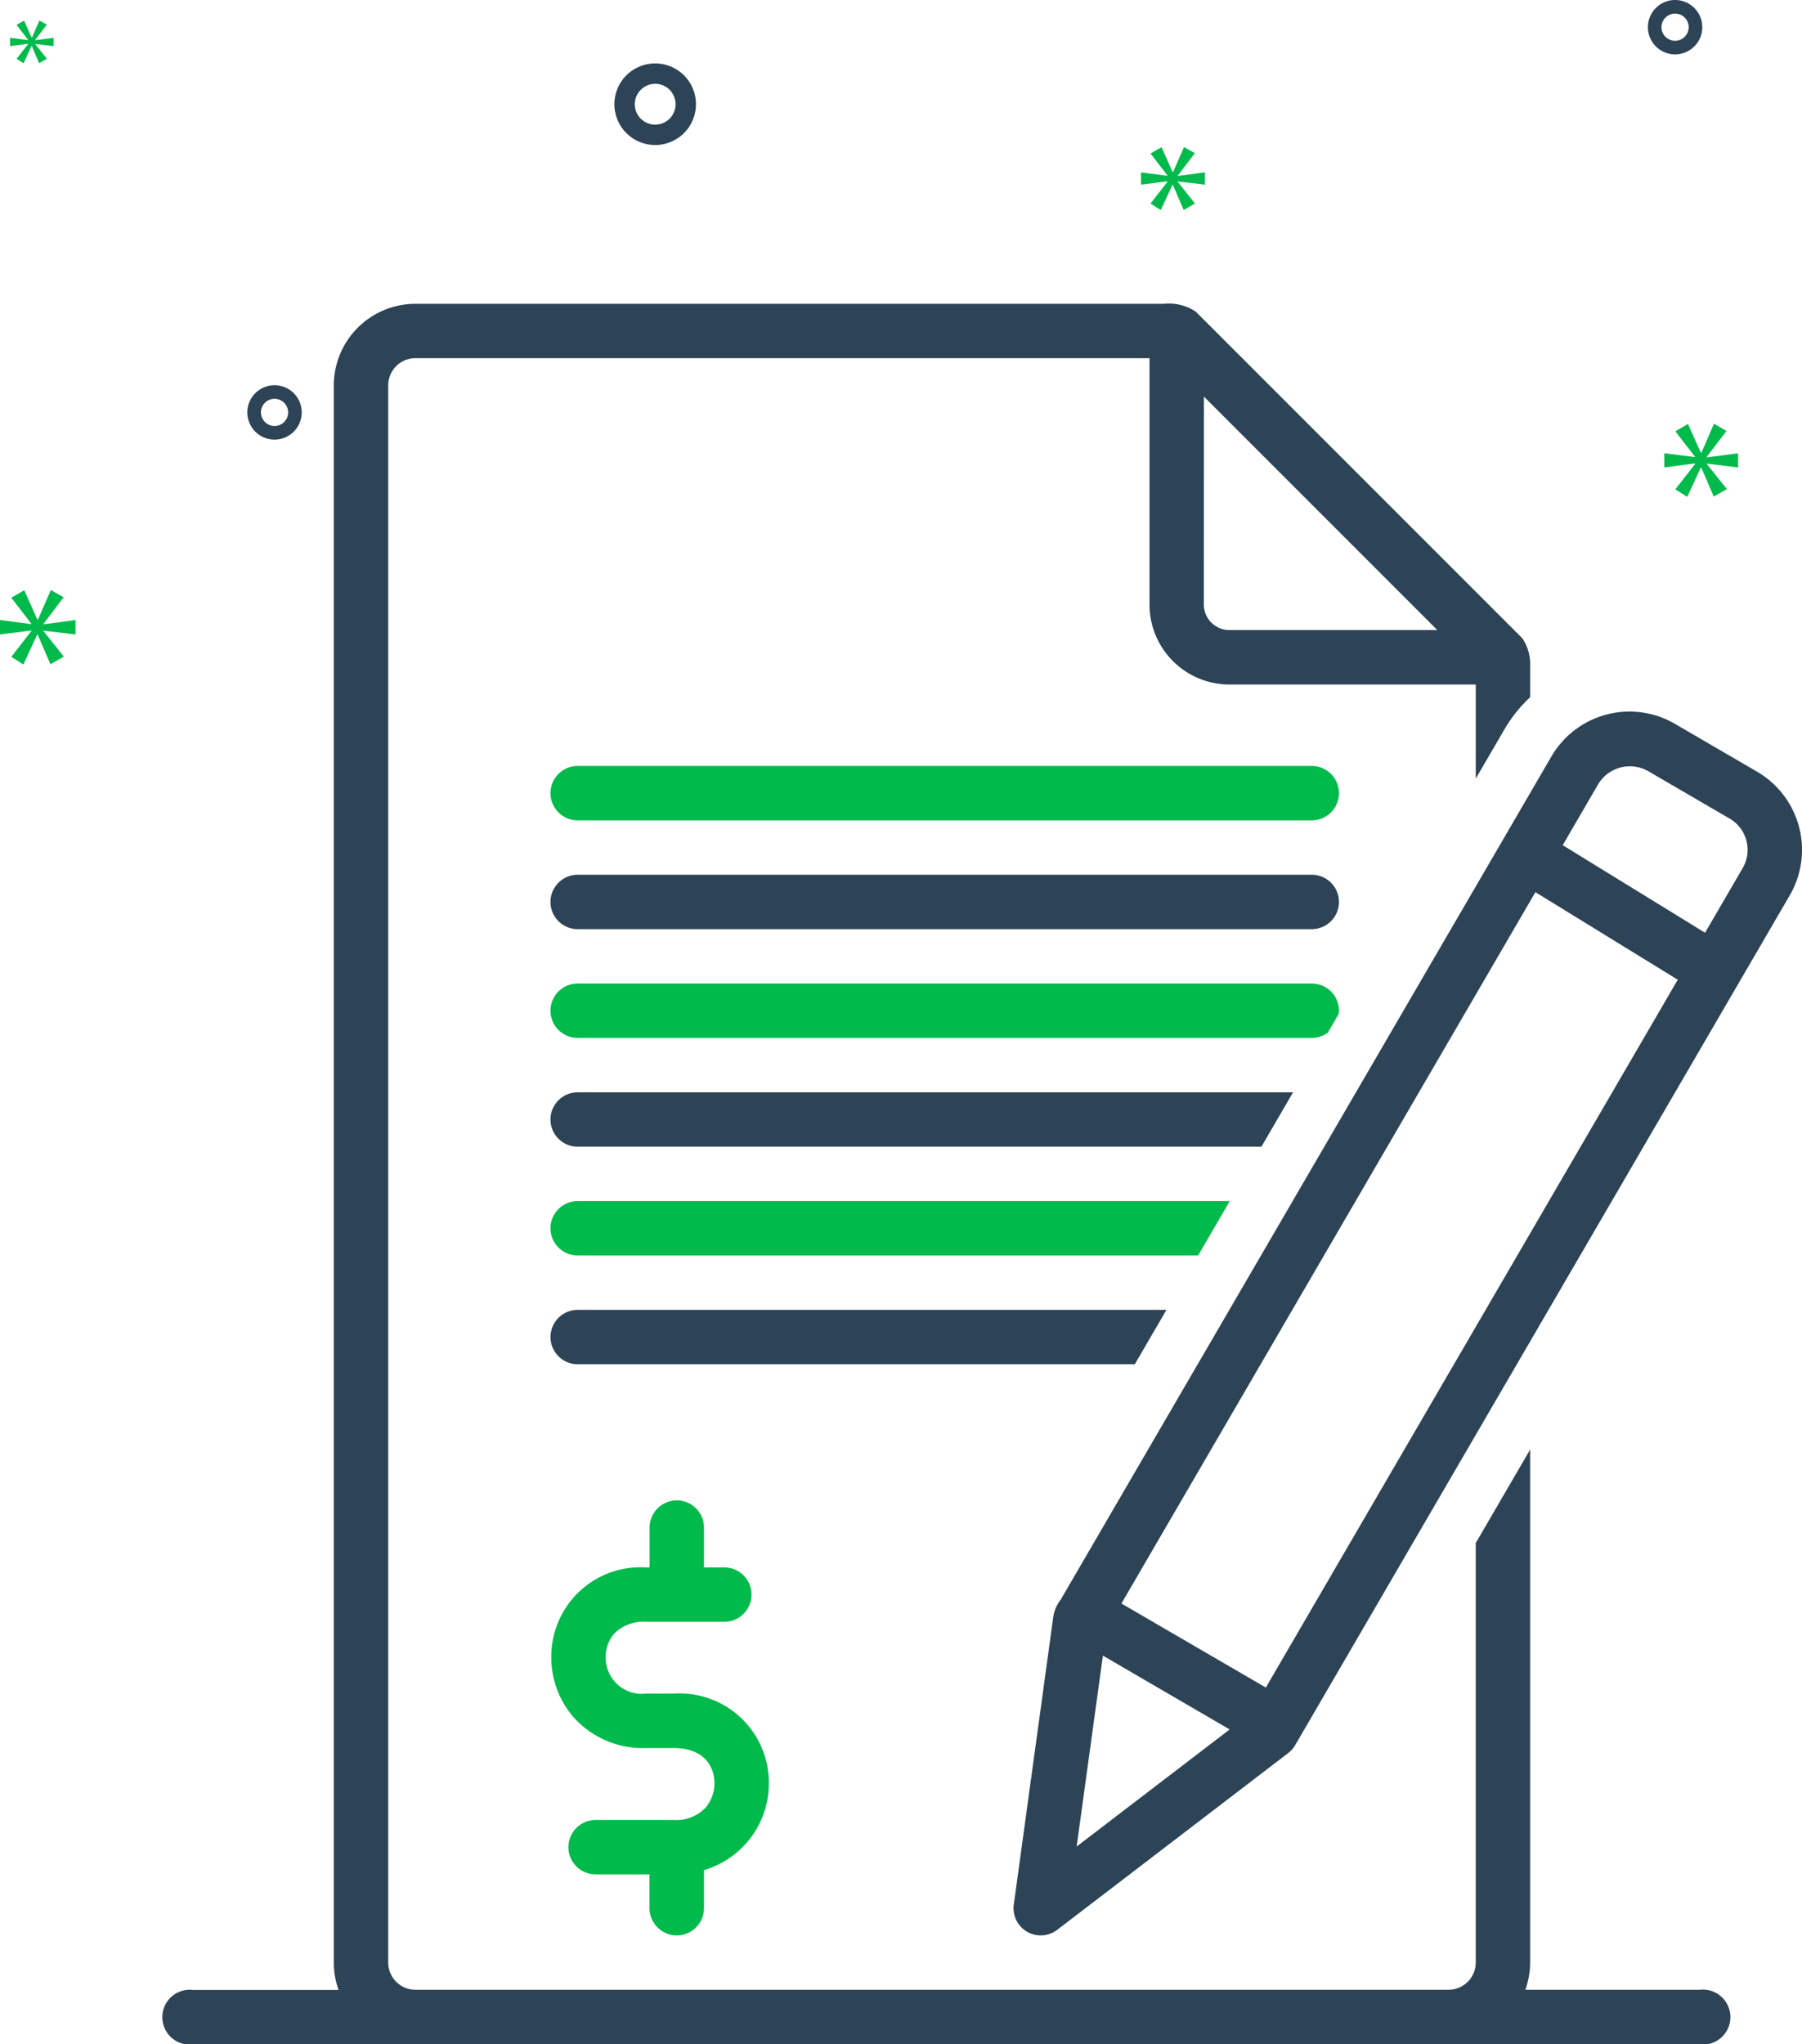 <svg xmlns="http://www.w3.org/2000/svg" width="99.823" height="113.216" viewBox="0 0 99.823 113.216">
  <g id="Group_288" data-name="Group 288" transform="translate(-724 -3211)">
    <path id="Path_349" data-name="Path 349" d="M1280.972,1483.3h-40.666a1.506,1.506,0,0,0,0,3.012h40.666a1.506,1.506,0,0,0,0-3.012Z" transform="translate(-484.305 1770.12)" fill="#00ba4b"/>
    <path id="Path_350" data-name="Path 350" d="M1280.972,1643.3h-40.666a1.506,1.506,0,0,0,0,3.012h40.666a1.506,1.506,0,0,0,0-3.012Z" transform="translate(-484.305 1616.145)" fill="#2d4356"/>
    <path id="Path_351" data-name="Path 351" d="M1246.951,2587.591a1.506,1.506,0,0,0,1.506-1.506v-2.109a5,5,0,0,0,3.592-4.816,4.943,4.943,0,0,0-5.256-4.959h-1.547a2,2,0,0,1-2.233-2.026,1.914,1.914,0,0,1,.508-1.336,2.3,2.3,0,0,1,1.724-.614h4.338a1.506,1.506,0,1,0,0-3.012h-1.126v-2.207a1.506,1.506,0,0,0-3.012,0v2.207h-.2a4.939,4.939,0,0,0-5.245,4.966,5.01,5.01,0,0,0,1.352,3.46,5.16,5.16,0,0,0,3.893,1.578h1.547c1.653,0,2.244,1.005,2.244,1.947a2.058,2.058,0,0,1-.535,1.4,2.252,2.252,0,0,1-1.71.636h-4.338a1.506,1.506,0,0,0,0,3.012h2.986v1.875A1.511,1.511,0,0,0,1246.951,2587.591Z" transform="translate(-485.459 730.593)" fill="#00ba4b"/>
    <path id="Path_352" data-name="Path 352" d="M1961.216,1406.629l-4.545-2.647a5.006,5.006,0,0,0-6.849,1.807s-27.178,46.686-27.178,46.69a2.035,2.035,0,0,0-.411.93l-2.191,15.958a1.505,1.505,0,0,0,2.406,1.4l12.791-9.786a1.477,1.477,0,0,0,.388-.437l27.4-47.067A5.011,5.011,0,0,0,1961.216,1406.629Zm-12.279,6.672,7.885,4.85-22.818,39.2-8-4.654Zm-23.959,42.281,7.022,4.089-8.476,6.484Zm35.443-43.618-2.086,3.585-7.885-4.85,1.973-3.393a2.052,2.052,0,0,1,2.734-.723l4.541,2.643A2.008,2.008,0,0,1,1960.422,1411.964Z" transform="translate(-1139.882 1847.108)" fill="#2d4356"/>
    <path id="Path_353" data-name="Path 353" d="M1272.922,2283.3h-32.615a1.506,1.506,0,0,0,0,3.012h30.861Z" transform="translate(-484.305 1000.242)" fill="#2d4356"/>
    <path id="Path_354" data-name="Path 354" d="M1276.427,2123.3h-36.121a1.506,1.506,0,0,0,0,3.012h34.37Z" transform="translate(-484.305 1154.218)" fill="#00ba4b"/>
    <path id="Path_355" data-name="Path 355" d="M1279.936,1963.3h-39.63a1.506,1.506,0,1,0,0,3.012h37.875Z" transform="translate(-484.305 1308.194)" fill="#2d4356"/>
    <path id="Path_356" data-name="Path 356" d="M1281.864,1806.018l.595-1.028a1.447,1.447,0,0,0,.019-.184,1.506,1.506,0,0,0-1.506-1.506h-40.666a1.506,1.506,0,0,0,0,3.012h40.666A1.5,1.5,0,0,0,1281.864,1806.018Z" transform="translate(-484.305 1462.169)" fill="#00ba4b"/>
    <path id="Path_362" data-name="Path 362" d="M707.138,896.846h-9.632a4.537,4.537,0,0,0,.264-1.506V866.931l-3.012,5.174V895.34a1.51,1.51,0,0,1-1.5,1.506H636.014a1.51,1.51,0,0,1-1.5-1.506V807.992a1.506,1.506,0,0,1,1.506-1.506h40.666v13.63a4.429,4.429,0,0,0,4.405,4.443h13.668v5.211l1.589-2.73a7.9,7.9,0,0,1,1.423-1.777v-1.747a2.522,2.522,0,0,0-.44-1.525l-18.074-18.074a2.659,2.659,0,0,0-1.762-.441H636.018A4.522,4.522,0,0,0,631.5,808v87.352a4.446,4.446,0,0,0,.264,1.506h-8.046a1.519,1.519,0,1,0,0,3.012h83.425a1.523,1.523,0,1,0,0-3.02ZM679.7,808.614l12.93,12.93H681.089a1.415,1.415,0,0,1-1.393-1.431Z" transform="translate(110.992 2424.35)" fill="#2d4356"/>
    <path id="Path_363" data-name="Path 363" d="M1335.059,454.518a2.259,2.259,0,1,0-2.259-2.259A2.261,2.261,0,0,0,1335.059,454.518Zm0-3.389a1.13,1.13,0,1,1-1.13,1.13A1.133,1.133,0,0,1,1335.059,451.13Z" transform="translate(-574.765 2764.513)" fill="#2d4356"/>
    <path id="Path_365" data-name="Path 365" d="M2854.807,356.7a1.506,1.506,0,1,0,1.506,1.506A1.506,1.506,0,0,0,2854.807,356.7Zm0,2.259a.753.753,0,1,1,.753-.753A.755.755,0,0,1,2854.807,358.959Z" transform="translate(-2038.014 2854.3)" fill="#2d4356"/>
    <path id="Path_367" data-name="Path 367" d="M795.812,924.806a1.506,1.506,0,1,0-1.506,1.506A1.506,1.506,0,0,0,795.812,924.806Zm-2.259,0a.753.753,0,1,1,.753.753A.755.755,0,0,1,793.553,924.806Z" transform="translate(-55.098 2309.034)" fill="#2d4356"/>
    <path id="Path_368" data-name="Path 368" d="M431.306,1226.475l1.118-1.476-.708-.4-.719,1.649h-.023l-.73-1.638-.719.414,1.107,1.435v.026l-1.732-.226v.8l1.743-.222v.023l-1.118,1.438.67.422.768-1.661h.023l.708,1.649.742-.425-1.13-1.412v-.023l1.777.211v-.8l-1.777.237Z" transform="translate(295.1 2019.079)" fill="#00ba4b"/>
    <path id="Path_369" data-name="Path 369" d="M444.805,388.1l-.648.825.388.245.441-.956H445l.407.949.429-.241-.651-.817V388.1l1.024.12v-.459l-1.024.136v-.015l.644-.847-.407-.23-.414.949h-.015l-.422-.945-.414.237.64.828v.015l-1-.128v.459l1.005-.128Z" transform="translate(280.761 2825.333)" fill="#00ba4b"/>
    <path id="Path_370" data-name="Path 370" d="M2881.2,982.517v-.787l-1.743.23v-.023l1.1-1.442-.693-.4-.7,1.619h-.022l-.719-1.608-.7.407,1.088,1.408v.023l-1.7-.218v.787l1.713-.222v.026l-1.1,1.408.659.418.753-1.63h.022l.693,1.615.727-.414-1.107-1.386v-.026Z" transform="translate(-2060.917 2254.373)" fill="#00ba4b"/>
    <path id="Path_371" data-name="Path 371" d="M2109.633,574.581l.949-1.243-.6-.339-.61,1.393h-.019l-.617-1.386-.61.35.937,1.216v.019l-1.465-.188v.678l1.476-.188v.019l-.949,1.216.568.358.651-1.4h.019l.6,1.4.625-.362-.957-1.2V574.9l1.506.181V574.4l-1.506.2Z" transform="translate(-1320.392 2646.145)" fill="#00ba4b"/>
  </g>
</svg>
